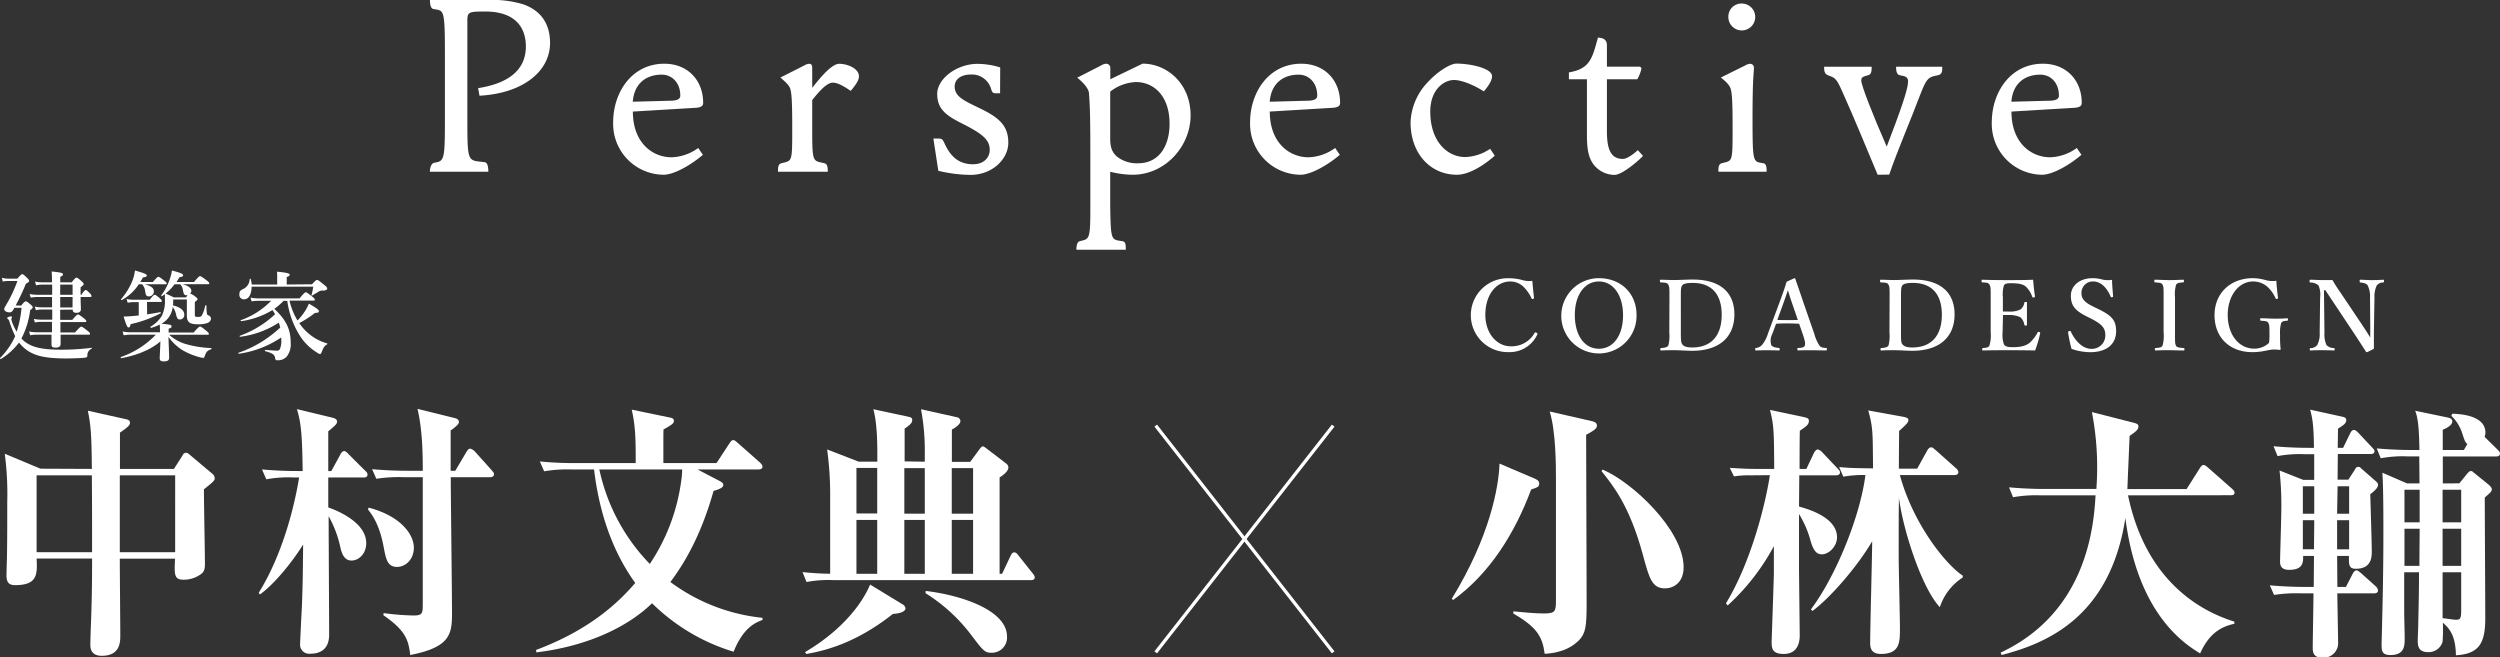 <svg id="レイヤー_1" data-name="レイヤー 1" xmlns="http://www.w3.org/2000/svg" viewBox="0 0 658.39 173.13"><rect x="0" y="0" width="658.39" height="173.13" fill="#333333" stroke="none"/><defs><style>.cls-1{fill:#fff;}.cls-2{fill:none;stroke:#fff;stroke-miterlimit:10;stroke-width:0.87px;}</style></defs><path class="cls-1" d="M177.94,20.38c0-4.83-2.59-9.22-10.73-9.22-4.4,0-4.68.14-4.68,2.52V39.1c0,12.17.07,11.17,4.53,11.74.8.07,1,1.3,1,2.52H152.66c0-1,.36-2.23,1.15-2.37,2.67-.44,2.81-.65,2.81-11.89V22.39c0-12.17-.29-11.38-3-11.88-.8-.14-.94-1.37-.94-2.38h15.48a27.56,27.56,0,0,1,9.15,1.16c4.25,1.51,7,4.75,7,10.15,0,7.35-6.92,13.25-18.58,13.9l-.36-2C172.9,30.17,177.94,26.86,177.94,20.38Z" transform="translate(-39.45 -8.13)"/><path class="cls-1" d="M216.33,49.55a12.52,12.52,0,0,0,7-2.45l1.23,1.8c-2.74,2.37-7.42,5.25-10.37,5.25a13.39,13.39,0,0,1-13.26-13.82c0-7.85,4.9-15.42,13.47-15.42,6.2,0,10.23,4.4,10.23,10.3,0,.72-.36,1.16-1.8,1.3l-16.71,1C206.1,45.58,211.14,49.55,216.33,49.55ZM206.1,34.92l10.51-.28c1.52-.15,2-.58,2-1.37,0-3.24-2.09-5.48-4.9-5.48C209.56,27.79,206.46,30.17,206.1,34.92Z" transform="translate(-39.45 -8.13)"/><path class="cls-1" d="M253.35,34.49v6.7c0,10.08.07,9.15,3.24,9.94.79.22.86,1.08.86,2.23H244.34c0-1,0-2,.87-2.23,2.88-.79,2.88.07,2.88-9.65,0-7.28-.22-8.93-.51-9.94s-1.44-1.94-2.59-3l6.27-3.17a2.7,2.7,0,0,1,1.29-.44c.58,0,.8.36.8,1.08v5.26c2.09-2.66,5.11-6.34,7.13-6.34s5.18,1.16,5.18,3.32c0,.93-.65,2-2.16,3.81-1.65-1.08-3.31-2.16-4.75-2.16C257.09,29.88,254.71,32.76,253.35,34.49Z" transform="translate(-39.45 -8.13)"/><path class="cls-1" d="M302.83,32.69H301.6c-.65,0-.86-.29-1.08-.93a5.26,5.26,0,0,0-5.47-4c-2.16,0-4.18,1-4.18,3.17,0,2.59,2.38,3.67,6.12,5.48,5.33,2.52,8,4.6,8,9.29,0,4.32-4.18,8.49-10,8.49a37.74,37.74,0,0,1-8.43-1.08l-1.3-8.49h1.37c.94,0,1.08.28,1.51,1.15,1.23,2.73,3.17,5.62,7.56,5.62,2.74,0,4.4-1.66,4.4-3.82,0-2.59-1.87-4.18-7.13-6.84-4.18-2.09-6.7-3.75-6.7-7.85s5.26-7.93,10.59-7.93a20.21,20.21,0,0,1,6,.94Z" transform="translate(-39.45 -8.13)"/><path class="cls-1" d="M353,38.53c0,8.06-6.62,15.62-15.27,15.62a24.4,24.4,0,0,1-5.9-.79v8.86c.14,9.58.29,8.93,3.24,9.44.86.14.86,1,.86,2.23h-13c0-.43,0-2,.86-2.23,2.45-.65,2.81-.15,2.81-8.5V50.34c0-10.3-.07-13.9-.36-17.65-.14-1.87-3.1-4.1-3.1-4.1l6.2-3.17a3.22,3.22,0,0,1,1.37-.51,1.1,1.1,0,0,1,1.15,1.16V29l8.5-4.11C346.76,24.91,353,30.1,353,38.53Zm-21.17,6.19c0,2.66.79,3.74,1.73,4.61a8.44,8.44,0,0,0,5.62,1.8c5.4,0,8.28-4.39,8.28-10.44,0-7.13-4-10.95-8.86-10.95a11.8,11.8,0,0,0-6.77,2.52Z" transform="translate(-39.45 -8.13)"/><path class="cls-1" d="M384.07,49.55a12.52,12.52,0,0,0,7-2.45l1.23,1.8c-2.74,2.37-7.42,5.25-10.37,5.25a13.39,13.39,0,0,1-13.26-13.82c0-7.85,4.9-15.42,13.47-15.42,6.2,0,10.23,4.4,10.23,10.3,0,.72-.36,1.16-1.8,1.3l-16.71,1C373.84,45.58,378.88,49.55,384.07,49.55ZM373.84,34.92l10.51-.28c1.52-.15,2-.58,2-1.37,0-3.24-2.09-5.48-4.9-5.48C377.3,27.79,374.2,30.17,373.84,34.92Z" transform="translate(-39.45 -8.13)"/><path class="cls-1" d="M423.1,54.15c-6.84,0-12.17-5.47-12.17-13.82A16.13,16.13,0,0,1,415.25,30c2.88-3.17,6.2-5.12,7.78-5.12,3.67,0,9.36,1.23,9.36,3.32,0,.93-.64,2.23-2.16,4-2.45-1.58-5.76-3-7.85-3-2.73,0-6.26,2.6-6.26,8.29,0,8.06,4.61,12,9.22,12a12.44,12.44,0,0,0,6.55-2.17l1.22,1.81C430.38,51.56,426.42,54.15,423.1,54.15Z" transform="translate(-39.45 -8.13)"/><path class="cls-1" d="M470.78,47.67l1.37,1.52c-1.95,2-5.76,5-7.49,5A7,7,0,0,1,458.82,51c-1.08-1.73-1.44-3.82-1.44-7.28V29h-4.75v-1.8c5.47-.94,6.12-3.53,7.64-9.15,1.08,0,2.37.36,2.37,1.95v5.69h8.5a.53.53,0,0,1,.58.57A9.78,9.78,0,0,1,470.64,29h-8V42.56c0,4.32.72,7.42,4.18,7.42C467.83,50,469.56,48.82,470.78,47.67Z" transform="translate(-39.45 -8.13)"/><path class="cls-1" d="M503.84,51.13c.79.14.86,1,.86,2.23H492c0-1,0-2,.86-2.23,2.88-.79,2.88.07,2.88-9.65,0-7.35-.21-8.93-.5-9.94-.36-1.22-1.66-2.23-2.59-3l6.41-3.17a3,3,0,0,1,1.29-.44,1,1,0,0,1,1,1.08c0,1.44-.36,2.45-.36,13.11C501,51.27,501.1,50.63,503.84,51.13ZM498.37,9.07a3.54,3.54,0,1,1-3.75,3.46A3.45,3.45,0,0,1,498.37,9.07Z" transform="translate(-39.45 -8.13)"/><path class="cls-1" d="M533.94,54.15c-3.24-7.7-6.19-15-9.5-22.32-1.44-3.24-1.88-3.24-3.6-3.89-.94-.36-1-1.23-1-2.23h12.53c0,1.15-.07,2-.94,2.23-1.65.43-1.8.65-1.8,1.44,0,1.22,3,8.93,6.7,17.36,3.6-9.37,5.62-15.13,5.62-17.07,0-1.15-.43-1.44-2.16-1.73-.87-.15-1-1.23-1-2.23h12.17c0,1.15,0,2-1.15,2.23-2.38.5-2.88.5-4.61,5-2.59,6.91-6,14.69-8.21,21.17Z" transform="translate(-39.45 -8.13)"/><path class="cls-1" d="M579.39,49.55a12.58,12.58,0,0,0,7-2.45l1.22,1.8c-2.74,2.37-7.42,5.25-10.37,5.25A13.39,13.39,0,0,1,564,40.33c0-7.85,4.89-15.42,13.46-15.42,6.2,0,10.23,4.4,10.23,10.3,0,.72-.36,1.16-1.8,1.3l-16.71,1C569.16,45.58,574.2,49.55,579.39,49.55ZM569.16,34.92l10.52-.28c1.51-.15,2-.58,2-1.37,0-3.24-2.08-5.48-4.89-5.48C572.62,27.79,569.52,30.17,569.16,34.92Z" transform="translate(-39.45 -8.13)"/><path class="cls-1" d="M45,88.62c.84-1,1-1.12,1.25-1.12s.46.15,1.3.87c.36.31.51.48.51.69s-.2.48-.66.71a21.88,21.88,0,0,1-2.3,7.49,5.38,5.38,0,0,0,.92.87c2,1.54,4.78,2.1,9.56,2.1a62.13,62.13,0,0,0,8-.51c.13,0,.1.18,0,.23a1.9,1.9,0,0,0-1.12,1.86c0,.31-.13.46-.77.54-.92.1-3.24.18-4.75.18-6,0-8.92-.77-11.3-2.91a11.85,11.85,0,0,1-1.18-1.28,17.26,17.26,0,0,1-4.78,4.34c-.1.08-.3-.15-.23-.25a19.11,19.11,0,0,0,4-5.78,25.54,25.54,0,0,1-1.51-3.81,1.16,1.16,0,0,0-.41-.69.38.38,0,0,1-.2-.28c0-.15.58-.41,1-.41.16,0,.26.08.26.21s-.16.4-.16.51a5.73,5.73,0,0,0,.41,1.3,15.84,15.84,0,0,0,1,2,27.56,27.56,0,0,0,1.28-6.29H43.22c-.07.15-.18.33-.28.51-.36.56-.54.69-1,.69-.74,0-1.38-.38-1.38-.84a1.5,1.5,0,0,1,.23-.67,35.37,35.37,0,0,0,3.25-6.75H41.79a6.19,6.19,0,0,0-1.61.16l-.23-1a6.78,6.78,0,0,0,1.79.23H44c.9-1,1.1-1.18,1.31-1.18s.43.15,1.3,1c.36.36.51.56.51.77s-.15.41-.84.71a55,55,0,0,1-2.71,5.75Zm10.3,1.08c0,.89,0,1.76,0,2.66h3.2c1-1.21,1.33-1.41,1.5-1.41s.52.2,1.54,1c.43.36.64.56.64.74s-.08.25-.33.25H55.36c0,.92,0,1.82,0,2.74h3.86c1.15-1.33,1.46-1.53,1.64-1.53s.51.2,1.61,1.07c.48.38.69.61.69.79s-.08.26-.33.26H55.41c0,1.07,0,1.89,0,2.4,0,.74-.44,1-1.33,1s-1.07-.21-1.07-1c0-.46,0-1.23,0-2.4H49a10.14,10.14,0,0,0-1.61.15l-.28-1a8.16,8.16,0,0,0,1.84.21h4.19c0-.92,0-1.82,0-2.74h-3a8.26,8.26,0,0,0-1.51.16l-.28-.95a7.88,7.88,0,0,0,1.79.21h3.07c0-.9,0-1.79,0-2.66H50.3a5.9,5.9,0,0,0-1.4.18l-.29-.95a8.31,8.31,0,0,0,1.64.18h2.91V86.35H49.23a11.18,11.18,0,0,0-1.69.15l-.28-.94a10.09,10.09,0,0,0,2,.2h3.93V83.08H50.53a6.55,6.55,0,0,0-1.58.2l-.28-1a8.45,8.45,0,0,0,1.81.2h2.66c0-1.12,0-2-.1-2.86,2.55.28,3,.38,3,.82,0,.2-.11.3-.72.61v1.43h3c.87-1.07,1.07-1.23,1.27-1.23s.46.16,1.36.95c.38.36.54.54.54.74s-.08.26-.82.87v1.94h.23c.66-1.05,1-1.25,1.15-1.25s.43.2,1.07.87a1.5,1.5,0,0,1,.44.71c0,.18-.08.26-.34.26H60.68c0,1.61.08,2.73.08,3.17,0,.69-.41,1-1.16,1s-1-.25-1-.84Zm0-3.94h3.27V83.08H55.31Zm3.27.59H55.31c0,.92,0,1.84,0,2.76h3.24Z" transform="translate(-39.45 -8.13)"/><path class="cls-1" d="M81.58,95.27a16.29,16.29,0,0,0-.07-1.66,13.07,13.07,0,0,1-2.25.87c-.13,0-.28-.23-.18-.31a8.38,8.38,0,0,0,3-2.89,8.84,8.84,0,0,0,.8-4.32c0-.41,0-.74,0-1.38l-.74.54c-.1.08-.28-.13-.2-.23a15.17,15.17,0,0,0,2-3.63,13.89,13.89,0,0,0,.8-2.89c2.35.62,2.93.9,2.93,1.23s-.28.43-1,.56a10,10,0,0,1-.74,1.23h4.62c1.1-1.33,1.41-1.54,1.59-1.54s.53.21,1.68,1.08c.54.41.74.61.74.79s-.07.26-.33.26H87.54c1.46.38,2.3,1,2.3,1.73a1.14,1.14,0,0,1-.31.77,2.89,2.89,0,0,1,1.23.67c.54.38.71.58.71.74s-.12.38-.71.74v3.45c0,.41.15.51.84.51.46,0,.72,0,1-.36a9.17,9.17,0,0,0,.89-2.61c0-.12.33-.1.33,0,0,.54,0,1.07.06,1.61s.07.79.38.92c.56.23.74.49.74.92s-.31.87-.92,1.13a7.37,7.37,0,0,1-2.56.33c-2.12,0-2.86-.59-2.86-2.28,0-.41,0-.82,0-1.22V87H85.06v.54c0,.35,0,.69-.08,1,1.94.48,3,1.33,3,2.43a1.18,1.18,0,0,1-1.1,1.3c-.64,0-.81-.26-1.1-1.46A4.23,4.23,0,0,0,84.93,89a5.72,5.72,0,0,1-1.74,3.5,7.05,7.05,0,0,1-1.2.89c2.51.23,2.63.31,2.63.69s-.17.39-.76.62v1h6.57c1.22-1.38,1.53-1.58,1.71-1.58s.51.2,1.63,1.12c.49.39.69.62.69.8s-.07.25-.33.25H84a11.09,11.09,0,0,0,4.16,2.38,27.17,27.17,0,0,0,6.9,1.12c.13,0,.13.26,0,.31-1.07.41-1.3.66-1.76,2-.08.2-.18.28-.31.28a6.1,6.1,0,0,1-1.15-.23,17.67,17.67,0,0,1-4.39-1.84,13.33,13.33,0,0,1-3.63-3.45c.07,2.38.18,4.91.18,5.44,0,.75-.41,1-1.49,1-.69,0-1-.23-1-.84s.13-2.38.18-4.42c-2.48,2.17-6.24,3.68-10.3,4.42-.13,0-.23-.26-.1-.31a23.31,23.31,0,0,0,9.2-5.88H73.79a11.22,11.22,0,0,0-1.77.16l-.28-1a10.16,10.16,0,0,0,2,.2h7.87ZM76,83a12.79,12.79,0,0,1-4.47,4.16c-.1,0-.28-.13-.21-.23a17.11,17.11,0,0,0,2.92-4.68A11.6,11.6,0,0,0,75,79.37c2.61.74,3.1,1,3.1,1.31s-.26.43-1,.51l-.69,1.2h3.3c1-1.15,1.27-1.36,1.45-1.36s.54.21,1.54,1c.43.34.64.54.64.72S83.22,83,83,83H77.57c1.71.46,2.4,1,2.4,1.89a1.31,1.31,0,0,1-1.3,1.3c-.64,0-.82-.23-1-1.43A3.21,3.21,0,0,0,76.88,83Zm2.2,7.92c1.17-.18,2.35-.36,3.45-.59.13,0,.2.26.1.31a32.14,32.14,0,0,1-7.9,2.86c-.12.67-.28.87-.56.87S72.77,94,72,91.49c.82,0,2-.08,3.27-.21l.72-.07V87.7H74.55a8.93,8.93,0,0,0-1.48.16l-.28-1a7.47,7.47,0,0,0,1.69.21H78.9c.82-1.1,1.12-1.31,1.3-1.31s.49.21,1.33.92c.33.31.54.54.54.72s-.08.25-.33.25H78.16ZM85.42,83a14,14,0,0,1-2.35,2.45c.89.38,1.12.49,2.17,1h3.17l.46-.56a.77.77,0,0,1-.26,0c-.61,0-.77-.23-1-1.41A2.6,2.6,0,0,0,86.9,83Z" transform="translate(-39.45 -8.13)"/><path class="cls-1" d="M114.14,87.35a16.58,16.58,0,0,1-2.45,2.12c3.09,2.86,4.32,5.39,4.32,8.94a5.23,5.23,0,0,1-1.08,3.66,3.07,3.07,0,0,1-2.37.94c-.46,0-.59-.07-.64-.56-.13-1-.87-1.35-2.61-1.84-.13,0-.1-.33,0-.33,1.56.13,2.76.2,3,.2a.88.88,0,0,0,.85-.4,5.84,5.84,0,0,0,.35-2.77V97a26.44,26.44,0,0,1-11.16,4.29c-.13,0-.23-.2-.11-.25a30.45,30.45,0,0,0,11-6.65c-.1-.46-.23-.89-.35-1.3a24.23,24.23,0,0,1-10.18,3.73c-.12,0-.23-.21-.1-.26a26.82,26.82,0,0,0,9.28-5.67,9.31,9.31,0,0,0-.69-1.1A21.7,21.7,0,0,1,103,92.71c-.12,0-.28-.2-.15-.25a20.85,20.85,0,0,0,8-5.11h-3.5a10.8,10.8,0,0,0-1.64.15l-.28-1a8.89,8.89,0,0,0,1.92.21h11c1.15-1.41,1.46-1.61,1.64-1.61s.51.2,1.66,1.12c.51.41.71.64.71.82s-.07.26-.33.26H115.7a17.66,17.66,0,0,0,2.1,5.24,16.66,16.66,0,0,0,2-2.51,12.67,12.67,0,0,0,1-1.94c2,1.17,2.63,1.63,2.63,2s-.33.43-1,.43a26.2,26.2,0,0,1-4.17,2.69,13.33,13.33,0,0,0,2.28,2.6,12.84,12.84,0,0,0,5.08,2.76c.13,0,0,.18,0,.23-.69.39-.94.75-1.43,2-.23.54-.26.57-.46.57a1.69,1.69,0,0,1-.74-.36A14.07,14.07,0,0,1,118.72,97a23,23,0,0,1-3.61-9.61ZM121.61,83c.94-1,1.15-1.15,1.35-1.15s.46.15,1.92,1.33c.66.56.74.74.74.94s-.23.54-1.08.54a1.76,1.76,0,0,0-1.22.3c-.56.36-1,.59-1.66,1a.12.12,0,0,1-.18-.15,14.22,14.22,0,0,0,.46-2.18H105.71c0,1.79-.64,3.33-2,3.33a1.18,1.18,0,0,1-1.22-1.33c0-.67.18-1,.94-1.36a2.91,2.91,0,0,0,1.77-2.63c0-.13.25-.15.28,0a6.79,6.79,0,0,1,.25,1.43h6.72V81.11c0-.36,0-.84-.05-1.43,3.07.28,3.35.54,3.35.79s-.25.46-.79.59v2Z" transform="translate(-39.45 -8.13)"/><path class="cls-1" d="M443.43,86.5c0,.21-.05.31-.26.36s-.3,0-.4-.2a10.23,10.23,0,0,0-2.31-3.2,5.05,5.05,0,0,0-3.27-1.2c-3.7,0-6.57,3.48-6.57,8.79,0,4.71,2.89,8.28,6.7,8.28a6.9,6.9,0,0,0,6.29-3.55c.08-.13.18-.18.51,0a.3.3,0,0,1,.18.46,8,8,0,0,1-7.51,4.62,9.73,9.73,0,1,1,.1-19.45,13.31,13.31,0,0,1,3.24.41,6.76,6.76,0,0,0,2.87.28C443.1,83.41,443.28,85.17,443.43,86.5Z" transform="translate(-39.45 -8.13)"/><path class="cls-1" d="M470.44,91.08a9.91,9.91,0,1,1-9.91-9.69C466.3,81.39,470.44,85.38,470.44,91.08Zm-16.25,0c0,5.39,2.53,8.89,6.34,8.89s6.36-3.5,6.36-8.82-2.61-8.89-6.36-8.89S454.19,85.79,454.19,91.08Z" transform="translate(-39.45 -8.13)"/><path class="cls-1" d="M479.11,86.45c0-2.45,0-2.78-.31-3.35s-.87-.51-2-.61c-.15,0-.2,0-.2-.33s0-.36.2-.36c1.18,0,2.28.08,3.5.08s3.45-.13,5-.13c7.13,0,10.91,3.37,10.91,9.17,0,6-4,9.59-11.11,9.59-1.38,0-3.22-.15-4.78-.15-1.2,0-2.3,0-3.38.07-.18,0-.23,0-.23-.3s.05-.31.23-.34c1-.07,1.61-.23,1.87-.66a9.84,9.84,0,0,0,.26-3.4Zm3,9.28c0,2.1.05,2.61.41,3.12s1.23.79,2.56.79c5.06,0,7.79-3.14,7.79-8.61s-2.71-8.39-7.62-8.39c-1.48,0-2.47.18-2.81.69s-.33,1.31-.33,3.12Z" transform="translate(-39.45 -8.13)"/><path class="cls-1" d="M513.27,93.4c-.84-.05-1.94-.1-2.91-.1s-2.1,0-3.17.1l-1,2.69a3.84,3.84,0,0,0-.28,2.86c.23.54,1.07.72,2,.82.16,0,.23,0,.23.33s-.07.33-.28.33c-.94-.05-2.25-.05-3.19-.05s-1.84,0-2.69.05c-.23,0-.28-.05-.28-.33s0-.33.28-.33a2.71,2.71,0,0,0,1.51-.79,8.68,8.68,0,0,0,1.56-3l3.07-8.29c1.2-3.22,1.43-4,1.84-5.36l2-.92c.18,0,.28,0,.33.23.51,1.58,1,2.86,2.12,6.21l2.89,8.33a10.34,10.34,0,0,0,1.28,2.91c.43.54.69.59,1.66.67.28,0,.33,0,.33.33s-.05.33-.33.33c-1.1,0-2.53-.05-3.63-.05s-2.51,0-3.61.05c-.17,0-.2-.05-.2-.33s0-.33.2-.33c1,0,1.61-.15,1.77-.67s0-1.27-.46-2.68Zm-1.89-5.49c-.59-1.69-.79-2.43-1.07-3.35-.36,1-.56,1.66-1.15,3.3l-1.64,4.52c.85.05,1.87.05,2.84.05.82,0,1.82,0,2.56-.05Z" transform="translate(-39.45 -8.13)"/><path class="cls-1" d="M537.09,86.45c0-2.45,0-2.78-.3-3.35s-.87-.51-2-.61c-.16,0-.21,0-.21-.33s0-.36.21-.36c1.17,0,2.27.08,3.5.08s3.45-.13,5-.13c7.13,0,10.91,3.37,10.91,9.17,0,6-4,9.59-11.12,9.59-1.38,0-3.22-.15-4.78-.15-1.2,0-2.3,0-3.37.07-.18,0-.23,0-.23-.3s0-.31.23-.34c1-.07,1.61-.23,1.87-.66a9.92,9.92,0,0,0,.25-3.4Zm3,9.28c0,2.1,0,2.61.41,3.12s1.22.79,2.55.79c5.06,0,7.8-3.14,7.8-8.61s-2.71-8.39-7.62-8.39c-1.48,0-2.48.18-2.81.69s-.33,1.31-.33,3.12Z" transform="translate(-39.45 -8.13)"/><path class="cls-1" d="M566.84,95.73a7.29,7.29,0,0,0,.36,3.09c.41.69,1.33.74,2.45.74,2.38,0,3.58-.53,4.4-1.22a10.41,10.41,0,0,0,2-2.61c.08-.18.15-.26.41-.18s.31.21.28.36a31.56,31.56,0,0,1-1.33,4.52c-2.25-.05-4.6-.07-6.72-.07s-4.7,0-7,.07c-.18,0-.23-.05-.23-.3s.05-.31.23-.34c1-.1,1.41-.12,1.69-.66a8.8,8.8,0,0,0,.33-3.4V86.45c0-2.45,0-2.78-.31-3.35s-.79-.51-1.86-.61c-.18,0-.23,0-.23-.33s0-.36.23-.36c2.25.08,4.6.1,6.77.1s4.35,0,6.57-.1c.1,1.3.28,3,.49,4.35,0,.15,0,.25-.28.3s-.39,0-.44-.18A6.62,6.62,0,0,0,573,83.64c-.71-.64-1.84-.92-3.83-.92-.92,0-1.71,0-2,.64a8.47,8.47,0,0,0-.25,3.09v3.73c.41,0,1,0,1.43,0a6.42,6.42,0,0,0,3.22-.56,2.79,2.79,0,0,0,1-1.74c0-.15.07-.23.38-.23s.31.08.31.25c0,.92,0,1.82,0,2.69s0,2,0,3c0,.21,0,.28-.31.28s-.33-.07-.38-.25a3.43,3.43,0,0,0-1-1.92,6.76,6.76,0,0,0-3.19-.61c-.43,0-1,0-1.43,0Z" transform="translate(-39.45 -8.13)"/><path class="cls-1" d="M588.89,91.41c-3-1.53-4.06-2.81-4.06-5.42s2.3-4.6,5.72-4.6a9.64,9.64,0,0,1,2.59.36,6.7,6.7,0,0,0,2.53.08c0,1.3.18,3,.28,4.32,0,.12,0,.2-.26.25s-.33,0-.38-.15c-1-2.35-2.58-4-4.63-4a3,3,0,0,0-3.06,3.22c0,1.15.69,2.22,2.83,3.27l1.38.67c3.63,1.76,4.91,2.91,4.91,5.95,0,3.45-2.53,5.52-6.82,5.52A14.75,14.75,0,0,1,585,100a36.79,36.79,0,0,1-.9-4.27c0-.18,0-.36.29-.41s.38,0,.43.15C586,98,588,100,590.2,100a3.54,3.54,0,0,0,3.7-3.68c0-1.94-1.15-2.94-3.73-4.27Z" transform="translate(-39.45 -8.13)"/><path class="cls-1" d="M612.25,95.73c0,2.56,0,2.91.26,3.43s.94.53,2,.63c.18,0,.23.08.23.34s-.05.3-.25.3c-1.26,0-2.59-.07-3.76-.07s-2.46,0-3.58.07c-.15,0-.2-.05-.2-.3s0-.31.17-.34c1-.1,1.54-.1,1.84-.63a9.24,9.24,0,0,0,.29-3.43V86.45c0-2.45,0-2.76-.26-3.32s-.92-.54-2-.64c-.13,0-.18,0-.18-.36s.05-.33.2-.33c1.23,0,2.58.1,3.71.1s2.5-.07,3.65-.1c.18,0,.23,0,.23.36s-.07.3-.23.33c-1,.1-1.56.13-1.84.64a9.22,9.22,0,0,0-.28,3.32Z" transform="translate(-39.45 -8.13)"/><path class="cls-1" d="M639.37,86.48c0,.2,0,.28-.23.36s-.33,0-.44-.21a8.63,8.63,0,0,0-2.25-3.09,5.68,5.68,0,0,0-3.68-1.28c-3.73,0-6.64,3.76-6.64,8.82s2.84,8.87,7,8.87A5.65,5.65,0,0,0,637,98.44a11.21,11.21,0,0,0,.13-1.76c0-2.59,0-2.87-.28-3.45s-.87-.54-1.94-.64c-.18,0-.23-.06-.23-.34s0-.3.23-.3c1.17,0,2.45.1,3.57.1s2.13,0,3.3-.1c.18,0,.21,0,.21.3s0,.31-.21.34c-.94.1-1.28.1-1.58.64a9.52,9.52,0,0,0-.28,3.09,29.53,29.53,0,0,0,.15,3.78c0,.1-.1.18-.28.18a10.21,10.21,0,0,0-1.59-.1c-1.28,0-2.86.69-5.54.69-6.11,0-10-3.94-10-9.74s4.22-9.74,10.09-9.74a12.59,12.59,0,0,1,3.3.49,7.25,7.25,0,0,0,2.89.2C639,83.41,639.19,85.15,639.37,86.48Z" transform="translate(-39.45 -8.13)"/><path class="cls-1" d="M651.48,84.56l.13,11.2a6.79,6.79,0,0,0,.53,3.24,2.73,2.73,0,0,0,1.92.79c.21,0,.23.08.23.34s0,.3-.25.3c-1-.05-1.95-.07-3-.07s-2.15,0-3.07.07c-.21,0-.23-.05-.23-.28s0-.31.2-.33a2.37,2.37,0,0,0,1.77-.82,6.21,6.21,0,0,0,.64-3.24l.12-9.31a6.09,6.09,0,0,0-.41-3.12,3,3,0,0,0-2.14-.79c-.18,0-.23-.08-.23-.38s0-.36.23-.36c.92,0,1.91.08,2.68.08s1.87,0,3.12,0a33.79,33.79,0,0,0,2,3.14l5.85,8.72c.89,1.36,1.43,2.15,2.1,3.3V94.09l-.06-7.64a6.31,6.31,0,0,0-.61-3.14c-.31-.54-1.12-.69-1.81-.77-.23,0-.31-.05-.31-.36s0-.38.23-.38c.82,0,2,.1,3,.1s2.25-.05,2.94-.1c.18,0,.23,0,.23.36s-.05.33-.23.36a2.08,2.08,0,0,0-1.66.79,6.48,6.48,0,0,0-.61,3.14l-.15,9.28c0,1.76,0,2.84,0,4.24-1.64.87-1.74.9-1.87.9a.26.26,0,0,1-.23-.13c-.82-1.3-1.28-2-2.89-4.47l-7.79-11.71Z" transform="translate(-39.45 -8.13)"/><path class="cls-1" d="M63.64,131.62c-.07-8.86-.27-11.53-1.06-15.33l9.78,2.18c.8.14,1.32.36,1.32,1s-.52,1.12-2.64,2.6v9.56H85.25L87.57,128a1,1,0,0,1,.85-.64c.4,0,.53.14,1.13.64l5.68,4.78A1.73,1.73,0,0,1,96,134c0,.71-.27.92-2.85,3,0,3.09.27,16.8.27,19.61,0,1.48-.2,2.25-1.46,3a7.66,7.66,0,0,1-4.16,1.19c-2.51,0-2.45-1.33-2.25-5.55H71c0,3.23.13,17.36.13,20.18,0,1.75,0,5.41-4.89,5.41-3,0-3-2.25-3-3,0-.49.07-2.53.07-3,.33-7.94.39-13.5.39-17.71v-1.9H49.09c.2,4.15.27,7-5.68,7-1.79,0-2.25-.92-2.25-2.67,0-.85.13-4.5.13-5.21.07-3.93.07-8.5.07-14a80.47,80.47,0,0,0-.66-12.73l9.39,3.94Zm-14.55,1.69v20.25H63.7c0-9.63,0-12.38-.06-20.25Zm36.49,20.25V133.31H71v20.25Z" transform="translate(-39.45 -8.13)"/><path class="cls-1" d="M116.71,133.87a31.32,31.32,0,0,0-7.13.49l-1.13-2.6c3.17.28,6.28.42,9.45.42h1.26c-.13-8.29-.26-12.3-1.52-16.31l9.32,2.25c.6.14,1.26.42,1.26,1s-.27.91-2.32,2.6v10.47h.8l2.38-4.35c.19-.43.59-.92,1-.92s.86.49,1.19.84l4.3,4.29c.4.36.66.64.66,1.06,0,.7-.59.77-1,.77H125.9v7.88c2,.7,10,3.79,10,9.42,0,2.67-1.85,4.57-3.9,4.57s-2.64-2.18-3-3.87a29.26,29.26,0,0,0-3-7.8c0,4.92.13,26.65.13,31.08,0,1.12,0,5.13-5,5.13a2.39,2.39,0,0,1-2.64-2.67c0-.57.39-8.58.46-9.57.26-6.68.26-10.19.33-16.52-3,4.85-7.73,10.55-11.37,13.15l-.33-.42c6.54-10.48,9.58-23.7,10.64-30.38Zm19.83,7.95c8.6,2.25,11.9,7.17,11.9,10.54,0,3.1-2.18,5.07-4.43,5.07-2.51,0-2.9-2-3.5-5.14-1.12-6.11-3.11-8.64-4.16-10Zm22.81-9.71,2.91-4.92c.26-.42.59-.91,1-.91a2.61,2.61,0,0,1,1.26.77l4.36,4.85c.46.57.66.71.66,1.13,0,.63-.6.77-1,.77H158.16c0,5.2.33,30.24.33,35.93,0,5.49-.59,8.86-11,10.9-.47-3.87-1.13-6.4-7.08-10.48l.07-.56a65.46,65.46,0,0,0,7.87.63c2.38,0,2.44-.56,2.44-3.16V133.8h-5.09a37.83,37.83,0,0,0-7.14.42l-1.12-2.53c3.11.28,6.28.42,9.45.42h3.9c0-4.21-.06-10.68-1.39-16.31l9.65,2.39c.93.21,1.26.56,1.26,1.13s-1.26,1.54-2.18,2.18v10.61Z" transform="translate(-39.45 -8.13)"/><path class="cls-1" d="M189.89,131.76a36.27,36.27,0,0,0-7.14.49l-1.13-2.6a85.56,85.56,0,0,0,9.46.43h15.79c0-6.26-.06-9.71-1.05-14.07L216,118.12c.39.07.92.21.92.85s-.46,1-2.71,2.25c-.06.07-.06.91-.06,8.86h14l3.37-5.14c.33-.49.59-.91,1.06-.91.26,0,.46.14,1.19.77l5.81,5.13c.34.36.67.64.67,1.13s-.53.7-1,.7H223.14l5.94,3.1c.47.28.86.49.86,1s-.59,1-2.57,1.55c-3.57,12.72-8.33,19.9-11.37,24a49.09,49.09,0,0,0,24.26,9.43v.56c-1.66.63-5,1.83-7.61,8.37A52.06,52.06,0,0,1,211.17,167c-5.82,5.69-16.06,11.18-30.47,12.94l-.07-.64c14.41-5.41,21.88-12.72,26.11-17.64-2.84-4-8.86-13.22-10.84-29.89Zm7.4,0a51,51,0,0,0,13.29,24.89,51.55,51.55,0,0,0,8.26-21.79,18.53,18.53,0,0,0,.26-3.1Z" transform="translate(-39.45 -8.13)"/><path class="cls-1" d="M283,129.72V127.9a59.17,59.17,0,0,0-1-12l9.46,2.11a1.09,1.09,0,0,1,.92,1c0,1-1.78,2-2.25,2.25v8.5h4.83l2.38-3.23c.33-.42.59-.84.93-.84s.59.28,1,.56l5.15,3.94a1.44,1.44,0,0,1,.6,1c0,1.2-1.85,2.39-2.32,2.67v25.38h.66l2.19-4.64c.19-.42.46-1,1-1s.86.49,1.19.91l3.63,4.57a2.29,2.29,0,0,1,.6,1.06c0,.63-.53.77-1,.77H259a31.42,31.42,0,0,0-7.14.49l-1.06-2.6c2.25.21,4.63.42,7.28.42V137.67a88.08,88.08,0,0,0-.8-11.18l8.33,3.23h4.89V127.9c0-2.4,0-8.3-1.06-12l9.33,2c.52.14.92.21.92.92s-.79,1.4-2,2.18v8.64Zm-31.53,50.14c10.51-6.19,15.46-13.64,17.12-17.79l8.65,5.27a1.35,1.35,0,0,1,.67,1c0,.35-.27,1.26-3.31,1.47-9.52,7.53-17.52,9.63-22.8,10.55Zm19-36.5v-12H265v12Zm0,15.89v-14.2H265v14.2Zm7.14-27.84v12H283v-12Zm0,13.64v14.2H283v-14.2Zm5.62,18.7c10.38,1.27,21.42,5.42,21.42,12a4,4,0,0,1-4,4.29c-1.91,0-2.24-.5-5.55-4.85a44.55,44.55,0,0,0-11.9-10.83Zm6.87-32.34v12h5.62v-12Zm0,13.64v14.2h5.62v-14.2Z" transform="translate(-39.45 -8.13)"/><path class="cls-1" d="M443.42,134.08c.79.35,1.39.64,1.39,1.41s-.2.91-2.12,1.55c-4.3,11.53-10.91,22.14-20.56,29.11l-.33-.36c10.05-16.38,12.36-29.46,12.56-35.57ZM458.49,119c.66.14,1.52.35,1.52,1.19,0,.56-.13,1-2.84,2.46,0,7,.13,38,.13,44.37,0,6.12-.27,7.94-2.05,9.77-1.32,1.27-3.77,3.24-9,3.52-.59-4.71-2.25-7.1-8.26-10.62v-.56c2.05.21,5.68.56,8,.56,3.1,0,3.23-.56,3.23-3.51V134.43c0-3.44,0-12.65-1.65-17.93Zm3,12.79c7.74,3.24,21.35,15.89,21.35,25.74,0,4.08-2.71,5.55-4.89,5.55-3.44,0-4.16-2.6-5.88-9-3.5-12.87-7.93-18.21-10.84-21.87Z" transform="translate(-39.45 -8.13)"/><path class="cls-1" d="M500.4,133.31a24.76,24.76,0,0,0-4.3.28L495,131.34c2.25.14,4.43.28,6.61.28h5.09c-.06-9.56-.06-11.46-1.12-15.54l8.66,1.83c1.26.28,1.59.42,1.59,1.06,0,1-.73,1.47-2.38,2.6-.07,1.54-.07,8.58-.07,10.05h1.79l2-4.22c.2-.42.67-.91,1-.91a2.31,2.31,0,0,1,1.19.77l4,4.22c.33.35.66.63.66,1.06,0,.63-.6.77-1,.77h-9.72c0,1.27-.06,7-.06,8.23,2.31.63,10,2.81,10,8.08,0,2.39-2.12,4.5-4,4.5-1.59,0-2.38-1.33-3.11-4.08a26.27,26.27,0,0,0-2.9-6.54v14c0,1.75.19,17.36.19,17.93,0,2.18-.72,4.92-4.23,4.92-3,0-3.17-1.48-3.17-3.17,0-.35.59-17,.59-18.21v-7a58.84,58.84,0,0,1-12.16,15.61l-.46-.56c6.28-10.27,10.24-25.1,11.57-33.75Zm23.39-2.18c3,.28,4.17.28,8.93.35-.07-9.49,0-10.76-1.26-15.26l8.93,1.62c1.19.21,1.65.42,1.65.91,0,.64-.53,1.13-2.45,2.89,0,1.12-.06,6.61-.06,9.91h4.82l2.65-4.78c.19-.35.59-.84,1-.84s.59.21,1.25.77l5.29,4.71a1.67,1.67,0,0,1,.66,1.06c0,.63-.59.77-1,.77H539.79c3.44,12.66,11.9,23.41,16.59,26.51l-.06.49a14.67,14.67,0,0,0-6,7.8c-4.82-5.13-9.72-20.46-10.77-28.82-.07,3.65-.07,8.5-.07,15.46,0,3,.33,16.25.33,18.92,0,3.65,0,6.75-5,6.75-1.91,0-2.84-.85-2.84-2.81,0-4.29.53-23.42.53-26.86-4.1,7-11.37,15.18-15.73,18.35l-.4-.42c6.61-8.79,13-24.61,14.35-35.37a29.62,29.62,0,0,0-5.82.42Z" transform="translate(-39.45 -8.13)"/><path class="cls-1" d="M599.88,138.58c4.89,23.56,20.29,30.87,28,33.26v.56c-2,.5-6.21,1.41-9,7.81-15.33-9-18.64-27.63-19.7-35.65-4,25.87-20.36,32.91-32.58,36.07l-.27-.63c22.81-10.69,24.53-33.47,25-41.42H576.74a34.06,34.06,0,0,0-7.14.5l-1.06-2.61c3,.28,6.35.43,9.39.43h13.62c.06-1.13.2-3,.2-5.63a75.78,75.78,0,0,0-1.39-14.62l11,2.81c1.06.28,1.25.49,1.25,1,0,.85-.79,1.41-2.31,2.46-.06,1.27-.53,12.24-.59,14h15.6l3.43-5.42c.47-.7.6-.91,1.06-.91.27,0,.53.14,1.32.84l6.15,5.42c.2.21.66.56.66,1,0,.7-.66.7-1,.7Z" transform="translate(-39.45 -8.13)"/><path class="cls-1" d="M656.52,126.07l1.85-3.8c.27-.56.6-.91,1-.91s.85.42,1.18.77l3.57,3.8c.47.49.67.7.67,1,0,.7-.6.77-1.06.77h-8.6c0,.15-.06,6.4-.06,6.75h2.84L659.5,132c.39-.7.53-.91,1-.91s.4.07,1.12.7l3.44,3c.59.49.66.77.66,1.05,0,.84-1.25,1.83-2.05,2.46.07,2.39.4,12.87.4,15.05,0,1.33,0,4.57-4.17,4.57-1.91,0-1.85-1.06-1.85-3.38h-3.1l.06,8.16h2.25l1.78-3.45c.2-.42.6-.91,1-.91s.72.35,1.25.77l3.77,3.38a1.81,1.81,0,0,1,.66,1.12c0,.64-.59.78-1,.78H655c0,2,.2,10.9.2,12.72a3.85,3.85,0,0,1-4.16,4.22c-2.38,0-2.52-1.47-2.52-2.67,0-1.83.2-11.81.2-14.27h-3.24a37.9,37.9,0,0,0-7.14.42l-1.12-2.53c3.17.28,6.28.42,9.45.42h2.12l.06-8.16H646c0,1.62.06,3.66-3.7,3.66-1.86,0-2.38-.91-2.38-2.11s.33-11.67.33-13.78a84.23,84.23,0,0,0-.47-10.27L646,134.5h2.91v-6.75h-2.51a31.23,31.23,0,0,0-7.14.5l-1.06-2.6c3.11.28,6.22.42,9.39.42h1.25c-.06-6.4-.46-8-1-10.06l8.33,1.83c.6.14,1.19.28,1.19.91,0,.85-.72,1.34-2.18,2.25,0,.92-.07,3.94-.07,5.07Zm-7.6,17.36v-7.24h-3v7.24Zm-.07,9.36c0-.64.07-6.4.07-7.67h-3v7.67Zm6.22-16.6-.13,7.24h3.17v-7.24Zm-.13,8.93v7.67h3.17v-7.67Zm32.19-9.7,2-2.46c.53-.63.72-.78,1.05-.78s.33.07.86.5l3.64,2.95c.26.21,1,.84,1,1.34s-.2.77-1.85,2.18c0,4.28.13,26.78.13,31.85,0,6.61-1.72,9.35-7.73,9.7-.07-5.2-1.72-7.1-3.44-8.58a44.66,44.66,0,0,1-.07,5,3.8,3.8,0,0,1-3.83,2.75c-2.58,0-2.71-1.69-2.71-3.1,0-.63.13-3.51.13-4.22.14-6.75.2-8.43.2-13.71h-3.9v10.69c0,.91.13,5.48.13,6.54,0,2.11,0,4.57-3.76,4.57-2.32,0-2.32-1.27-2.32-2.74,0-.78.13-4.71.13-5.63.14-5.2.34-13.85.34-23.83,0-4.29,0-12-.27-15.82l6.48,2.81h3.3c0-1-.06-6-.06-7.1h-3a30.32,30.32,0,0,0-7.14.49l-1.06-2.6c3,.28,6.35.42,9.39.42h1.85c-.07-3.23-.13-8.09-1.13-10.34l8.47,1.76c.59.14,1.32.28,1.32,1.06,0,1.12-2,2-2.52,2.18v5.34h5.56l.92-1.55c-.59-.56-.66-.77-1.32-2.74a10.62,10.62,0,0,0-2.91-4.71l.27-.56c1.65.07,8.72.28,8.72,5a4.6,4.6,0,0,1-.2,1.12l3.37,3.31c.27.28.67.63.67,1.05,0,.71-.67.78-1.06.78h-14v7.1Zm-10.45,10.26v-8.57h-4v8.57Zm-.06,11.47c0-3.24.06-7.18.06-9.78h-4v9.78Zm11-11.47v-8.57h-4.9v8.57Zm0,11.47v-9.78h-4.9v9.78Zm-4.9,1.68v12.1c.8.07,2.91.42,3.57.42,1.33,0,1.33-.7,1.33-3.1v-9.42Z" transform="translate(-39.45 -8.13)"/><line class="cls-2" x1="351.1" y1="112.09" x2="304.37" y2="171.8"/><line class="cls-2" x1="304.37" y1="112.09" x2="351.1" y2="171.8"/></svg>